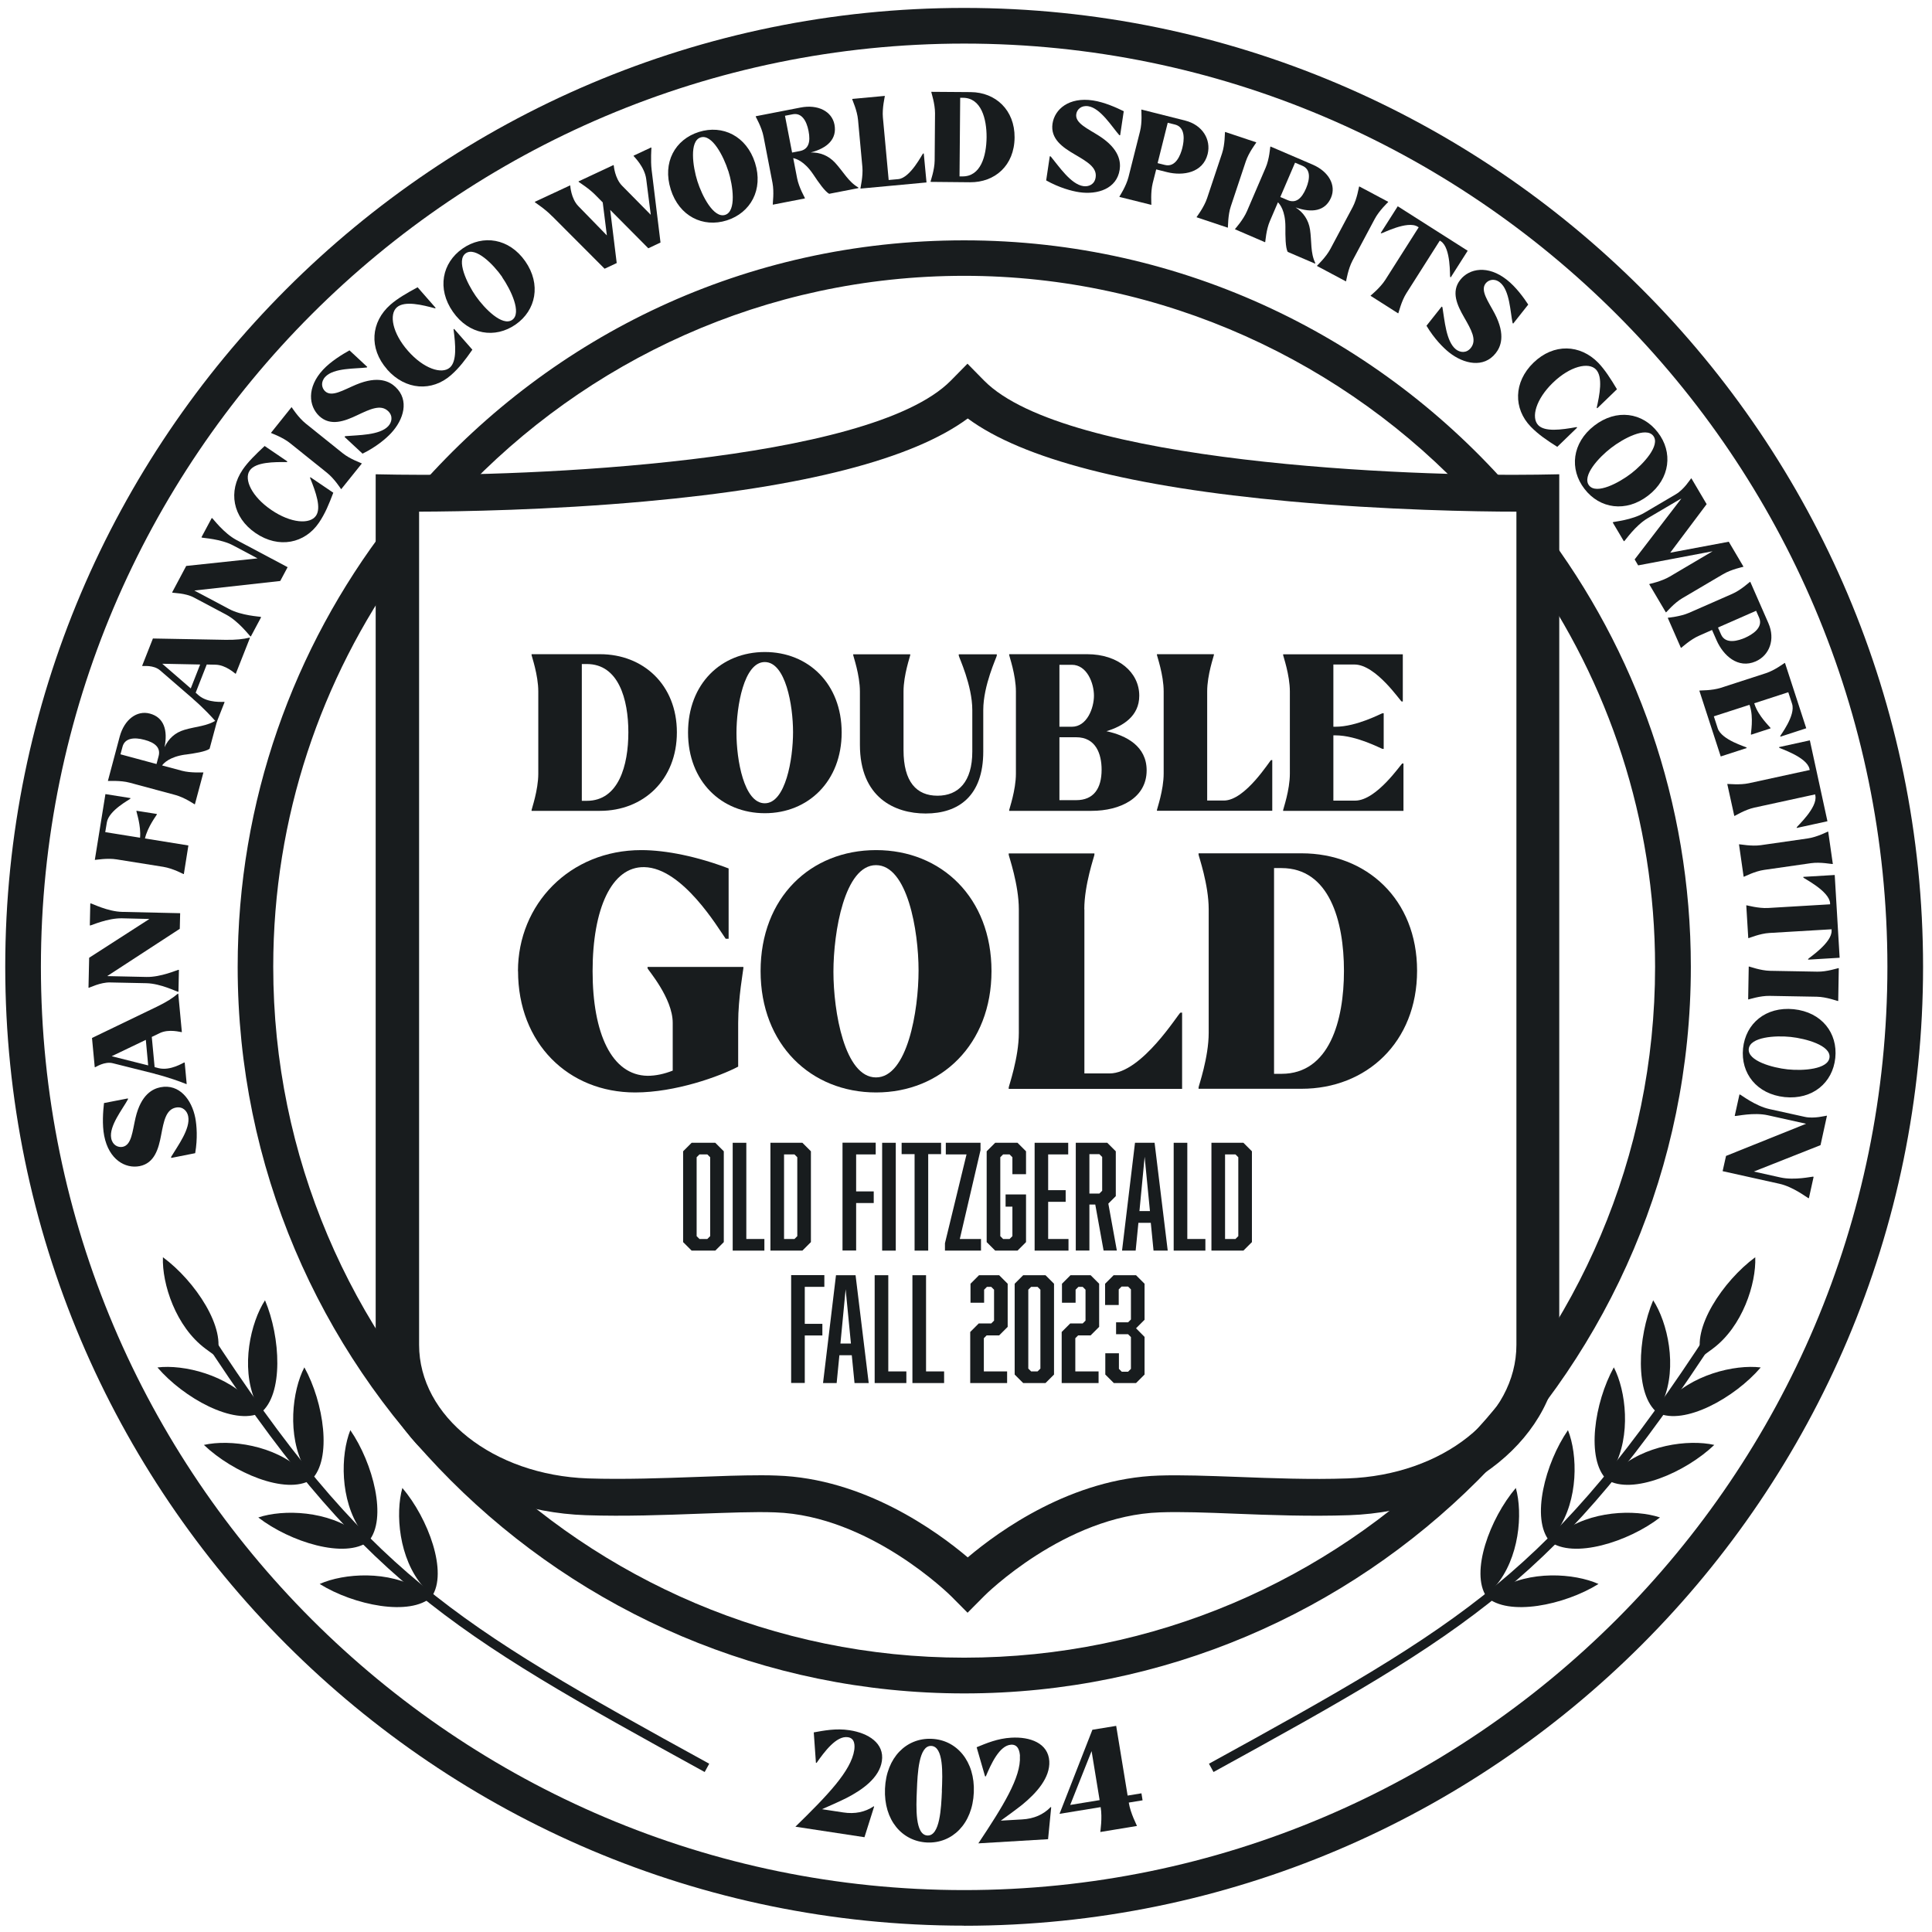 <svg width="157" height="157" viewBox="0 0 157 157" fill="none" xmlns="http://www.w3.org/2000/svg">
<path d="M78.635 131.063L77.29 129.71C77.22 129.641 70.686 123.153 62.976 122.899C61.3 122.838 59.156 122.93 56.88 123.007C54.021 123.114 50.769 123.237 47.61 123.13C38.032 122.799 30.529 116.711 30.529 109.278V38.541L32.32 38.572C42.575 38.733 70.663 37.642 77.274 30.923L78.62 29.555L79.965 30.923C86.591 37.657 114.664 38.733 124.919 38.572L126.71 38.541V109.278C126.71 116.711 119.207 122.799 109.629 123.13C106.462 123.237 103.218 123.122 100.359 123.007C98.083 122.915 95.939 122.838 94.263 122.899C86.552 123.153 80.019 129.641 79.965 129.71L78.62 131.063H78.635ZM61.785 119.886C62.254 119.886 62.684 119.886 63.122 119.909C70.194 120.14 76.09 124.398 78.642 126.558C81.195 124.398 87.098 120.14 94.163 119.909C95.977 119.847 98.198 119.932 100.551 120.017C103.341 120.124 106.508 120.247 109.522 120.14C117.209 119.87 123.228 115.112 123.228 109.285V41.578C119.968 41.578 112.666 41.455 104.855 40.747C91.903 39.579 83.109 37.303 78.642 34.006C74.176 37.303 65.382 39.579 52.43 40.747C44.62 41.455 37.317 41.57 34.057 41.578V109.285C34.057 115.104 40.084 119.863 47.764 120.14C50.777 120.239 53.944 120.116 56.734 120.017C58.541 119.947 60.263 119.886 61.785 119.886Z" fill="#181C1E"/>
<path d="M35.049 39.394C36.033 39.394 36.809 39.725 37.386 40.225C47.641 29.278 62.2 22.414 78.35 22.414C94.501 22.414 109.368 29.416 119.638 40.563C120.207 40.117 120.945 39.833 121.867 39.833C122.29 39.833 122.659 39.909 123.005 40.009C112.174 27.479 96.177 19.531 78.35 19.531C60.524 19.531 44.958 27.264 34.134 39.502C34.419 39.433 34.718 39.394 35.049 39.394Z" fill="#181C1E"/>
<path d="M125.396 42.938C125.565 44.168 125.188 45.483 124.281 46.328C130.708 55.46 134.497 66.568 134.497 78.56C134.497 109.516 109.307 134.707 78.351 134.707C47.395 134.707 22.204 109.516 22.204 78.56C22.204 66.407 26.102 55.153 32.69 45.952C31.782 45.152 31.39 43.899 31.506 42.692C23.865 52.647 19.314 65.085 19.314 78.568C19.314 111.123 45.796 137.612 78.359 137.612C110.921 137.612 137.403 111.13 137.403 78.568C137.403 65.192 132.929 52.847 125.403 42.938H125.396Z" fill="#181C1E"/>
<path d="M58.818 100.937L58.126 101.629H56.204L55.512 100.937V93.558L56.204 92.866H58.126L58.818 93.558V100.937ZM56.842 93.811L56.611 94.042V100.453L56.842 100.684H57.48L57.711 100.453V94.042L57.48 93.811H56.842Z" fill="#181C1E"/>
<path d="M59.541 101.629V92.866H60.648V100.684H62.116V101.629H59.548H59.541Z" fill="#181C1E"/>
<path d="M65.897 93.558V100.937L65.205 101.629H62.607V92.866H65.205L65.897 93.558ZM64.79 100.453V94.042L64.56 93.811H63.714V100.684H64.56L64.79 100.453Z" fill="#181C1E"/>
<path d="M71.163 93.811H69.572V96.817H71.002V97.762H69.572V101.621H68.465V92.858H71.163V93.804V93.811Z" fill="#181C1E"/>
<path d="M71.686 92.866H72.793V101.629H71.686V92.866Z" fill="#181C1E"/>
<path d="M75.429 93.788V101.629H74.322V93.788H73.269V92.866H76.475V93.788H75.422H75.429Z" fill="#181C1E"/>
<path d="M76.79 101.629V101.03L78.543 93.811H76.859V92.866H79.68V93.465L77.997 100.684H79.719V101.629H76.79Z" fill="#181C1E"/>
<path d="M80.18 93.558L80.872 92.866H82.686L83.378 93.558V95.418H82.271V94.042L82.04 93.811H81.517L81.287 94.042V100.453L81.517 100.684H82.04L82.271 100.453V98.055H81.717V97.063H83.378V100.937L82.686 101.629H80.872L80.18 100.937V93.558Z" fill="#181C1E"/>
<path d="M84.077 92.866H86.806V93.811H85.177V96.717H86.599V97.663H85.177V100.684H86.829V101.629H84.077V92.866Z" fill="#181C1E"/>
<path d="M87.421 92.866H89.981L90.673 93.558V97.201L90.066 97.809L90.758 101.621H89.681L89.005 97.885H88.528V101.621H87.421V92.858V92.866ZM89.566 96.763V94.019L89.335 93.788H88.528V96.994H89.335L89.566 96.763Z" fill="#181C1E"/>
<path d="M92.51 99.369L92.287 101.629H91.18L92.233 92.866H93.825L94.893 101.629H93.74L93.517 99.369H92.502H92.51ZM93.017 94.004L92.595 98.416H93.448L93.017 94.004Z" fill="#181C1E"/>
<path d="M95.377 101.629V92.866H96.484V100.684H97.953V101.629H95.385H95.377Z" fill="#181C1E"/>
<path d="M101.735 93.558V100.937L101.043 101.629H98.445V92.866H101.043L101.735 93.558ZM100.628 100.453V94.042L100.397 93.811H99.552V100.684H100.397L100.628 100.453Z" fill="#181C1E"/>
<path d="M66.989 104.573H65.398V107.579H66.828V108.524H65.398V112.383H64.291V103.62H66.989V104.566V104.573Z" fill="#181C1E"/>
<path d="M68.211 110.131L67.989 112.391H66.882L67.935 103.628H69.526L70.594 112.391H69.441L69.218 110.131H68.204H68.211ZM68.719 104.765L68.296 109.178H69.149L68.719 104.765Z" fill="#181C1E"/>
<path d="M71.078 112.391V103.628H72.185V111.445H73.653V112.391H71.086H71.078Z" fill="#181C1E"/>
<path d="M74.146 112.391V103.628H75.253V111.445H76.721V112.391H74.154H74.146Z" fill="#181C1E"/>
<path d="M78.843 108.24L79.534 107.548H80.549L80.78 107.318V104.804L80.549 104.573H80.203L79.972 104.804V105.865H78.866V104.32L79.557 103.628H81.195L81.887 104.32V107.825L81.195 108.517H80.18L79.95 108.747V111.445H81.841V112.391H78.843V108.24Z" fill="#181C1E"/>
<path d="M85.653 111.699L84.961 112.391H83.147L82.455 111.699V104.32L83.147 103.628H84.961L85.653 104.32V111.699ZM83.793 104.573L83.562 104.804V111.215L83.793 111.445H84.315L84.546 111.215V104.804L84.315 104.573H83.793Z" fill="#181C1E"/>
<path d="M86.276 108.24L86.968 107.548H87.982L88.213 107.318V104.804L87.982 104.573H87.636L87.406 104.804V105.865H86.299V104.32L86.991 103.628H88.628L89.32 104.32V107.825L88.628 108.517H87.613L87.383 108.747V111.445H89.274V112.391H86.276V108.24Z" fill="#181C1E"/>
<path d="M93.01 107.248L92.318 107.94L93.01 108.64V111.699L92.318 112.391H90.512L89.82 111.699V109.97H90.927V111.238L91.157 111.469H91.672L91.903 111.238V108.655L91.672 108.424H90.696V107.456H91.672L91.903 107.225V104.781L91.672 104.55H91.142L90.911 104.781V106.049H89.804V104.32L90.496 103.628H92.318L93.01 104.32V107.248Z" fill="#181C1E"/>
<path d="M43.198 53.162H48.763C52.261 53.162 55.005 55.637 55.005 59.511C55.005 63.386 52.269 65.892 48.763 65.892H43.198V65.823C43.198 65.753 43.743 64.216 43.743 62.871V56.191C43.743 54.845 43.198 53.308 43.198 53.239V53.17V53.162ZM47.28 53.961V65.077H47.687C50.27 65.077 51.062 62.21 51.062 59.511C51.062 56.813 50.262 53.961 47.687 53.961H47.28Z" fill="#181C1E"/>
<path d="M55.912 59.527C55.912 55.553 58.618 52.985 62.154 52.985C65.69 52.985 68.396 55.568 68.396 59.527C68.396 63.486 65.675 66.084 62.154 66.084C58.634 66.084 55.912 63.501 55.912 59.527ZM64.445 59.488C64.445 57.328 63.845 53.8 62.147 53.8C60.448 53.8 59.848 57.405 59.848 59.565C59.848 61.725 60.448 65.277 62.147 65.277C63.845 65.277 64.445 61.672 64.445 59.496V59.488Z" fill="#181C1E"/>
<path d="M69.879 60.518V56.191C69.879 54.845 69.334 53.308 69.334 53.239V53.17H73.969V53.239C73.969 53.308 73.423 54.845 73.423 56.191V60.949C73.423 63.547 74.484 64.662 76.183 64.662C77.882 64.662 79.012 63.532 79.012 61.072V57.697C79.012 55.683 77.912 53.385 77.912 53.277V53.17H81.003V53.277C81.003 53.385 79.903 55.683 79.903 57.697V61.072C79.903 64.677 77.905 66.107 75.222 66.107C72.708 66.107 69.879 64.816 69.879 60.518Z" fill="#181C1E"/>
<path d="M82.01 53.162H88.352C90.866 53.162 92.58 54.63 92.58 56.536C92.58 58.197 91.258 59.012 89.913 59.419C91.542 59.773 93.18 60.641 93.18 62.602C93.18 64.846 91.043 65.892 88.706 65.892H82.01V65.823C82.01 65.753 82.556 64.216 82.556 62.871V56.191C82.556 54.845 82.01 53.308 82.01 53.239V53.17V53.162ZM88.898 56.536C88.898 55.514 88.329 54.023 87.099 54.023H86.092V59.058H87.099C88.337 59.058 88.898 57.536 88.898 56.529V56.536ZM89.52 62.548C89.52 61.256 89.044 59.911 87.453 59.911H86.092V65.023H87.453C88.867 65.023 89.52 64.085 89.52 62.548Z" fill="#181C1E"/>
<path d="M98.099 56.183V65.054H99.46C101.212 65.054 103.211 61.764 103.296 61.764H103.388V65.884H94.017V65.815C94.017 65.746 94.563 64.208 94.563 62.863V56.183C94.563 54.838 94.017 53.3 94.017 53.231V53.162H98.645V53.231C98.645 53.3 98.099 54.838 98.099 56.183Z" fill="#181C1E"/>
<path d="M108.354 59.757V65.061H110.122C111.875 65.061 113.873 62.041 113.958 62.041H114.05V65.892H104.272V65.823C104.272 65.753 104.818 64.216 104.818 62.871V56.191C104.818 54.845 104.272 53.308 104.272 53.239V53.17H113.996V57.005H113.904C113.812 57.005 111.821 54 110.068 54H108.354V59.058H108.515C110.268 59.058 112.267 57.959 112.351 57.959H112.443V60.857H112.351C112.259 60.857 110.268 59.757 108.515 59.757H108.354Z" fill="#181C1E"/>
<path d="M42.091 78.914C42.091 73.494 46.288 69.082 52.114 69.082C54.136 69.082 56.688 69.612 59.21 70.573V76.285H58.971C58.364 75.431 55.466 70.519 52.353 70.466C49.693 70.412 48.156 73.871 48.156 78.921C48.156 83.972 49.701 87.377 52.622 87.423C53.314 87.423 54.006 87.262 54.667 87.001V83.119C54.667 81.097 52.622 78.783 52.622 78.683V78.576H60.409V78.683C60.409 78.791 59.986 81.105 59.986 83.119V86.678C58.472 87.477 54.882 88.776 51.615 88.776C46.165 88.776 42.098 84.764 42.098 78.914H42.091Z" fill="#181C1E"/>
<path d="M61.808 78.914C61.808 72.933 65.874 69.082 71.194 69.082C76.513 69.082 80.572 72.964 80.572 78.914C80.572 84.864 76.482 88.776 71.194 88.776C65.905 88.776 61.808 84.894 61.808 78.914ZM74.645 78.86C74.645 75.616 73.738 70.304 71.186 70.304C68.634 70.304 67.727 75.724 67.727 78.968C67.727 82.211 68.634 87.554 71.186 87.554C73.738 87.554 74.645 82.135 74.645 78.86Z" fill="#181C1E"/>
<path d="M88.121 73.886V87.231H90.165C92.794 87.231 95.8 82.288 95.931 82.288H96.061V88.484H81.971V88.376C81.971 88.269 82.793 85.955 82.793 83.941V73.894C82.793 71.872 81.971 69.558 81.971 69.459V69.351H88.935V69.459C88.935 69.566 88.113 71.88 88.113 73.894L88.121 73.886Z" fill="#181C1E"/>
<path d="M97.399 69.343H105.77C111.036 69.343 115.156 73.064 115.156 78.883C115.156 84.702 111.036 88.477 105.77 88.477H97.399V88.369C97.399 88.261 98.222 85.947 98.222 83.933V73.886C98.222 71.865 97.399 69.551 97.399 69.451V69.343ZM103.533 70.543V87.262H104.141C108.023 87.262 109.214 82.957 109.214 78.891C109.214 74.824 108.015 70.543 104.141 70.543H103.533Z" fill="#181C1E"/>
<path d="M69.419 142.217C69.465 141.886 69.496 141.256 68.904 141.171C67.966 141.025 66.982 142.371 66.359 143.255H66.305L66.129 140.779C66.943 140.633 67.943 140.433 69.034 140.603C70.564 140.833 71.886 141.663 71.663 143.116C71.463 144.454 70.11 145.438 68.765 146.122C68.212 146.399 67.274 146.814 66.797 147.021L68.519 147.283C69.465 147.429 70.295 147.26 71.002 146.783L71.033 146.814L70.249 149.297L64.637 148.443C67.212 145.93 69.165 143.916 69.419 142.217Z" fill="#181C1E"/>
<path d="M71.917 145.353C72.024 142.809 73.669 141.21 75.707 141.302C77.736 141.387 79.243 143.116 79.135 145.661C79.027 148.22 77.375 149.812 75.345 149.727C73.308 149.635 71.809 147.913 71.917 145.353ZM76.537 145.53C76.598 144.146 76.691 141.925 75.676 141.879C74.661 141.833 74.561 144.108 74.507 145.492C74.446 146.883 74.354 149.112 75.368 149.158C76.383 149.204 76.483 146.929 76.544 145.538L76.537 145.53Z" fill="#181C1E"/>
<path d="M82.886 142.693C82.863 142.355 82.763 141.74 82.164 141.779C81.218 141.832 80.534 143.355 80.111 144.354H80.05L79.365 141.986C80.134 141.671 81.064 141.271 82.171 141.21C83.716 141.118 85.177 141.656 85.269 143.116C85.346 144.461 84.231 145.707 83.063 146.66C82.579 147.044 81.749 147.652 81.326 147.951L83.063 147.851C84.016 147.798 84.793 147.459 85.385 146.844L85.423 146.868L85.169 149.458L79.504 149.796C81.495 146.798 82.986 144.423 82.879 142.709L82.886 142.693Z" fill="#181C1E"/>
<path d="M88.782 140.564L90.704 140.249L91.634 145.914L92.757 145.73L92.849 146.299L91.727 146.483C91.865 147.36 92.388 148.336 92.395 148.382L89.413 148.874C89.413 148.828 89.59 147.736 89.444 146.868V146.852L86.1 147.398L88.775 140.556L88.782 140.564ZM89.359 146.283L88.706 142.301L86.968 146.675L89.359 146.283Z" fill="#181C1E"/>
<path d="M78.35 156.484C35.379 156.484 0.426 121.531 0.426 78.56C0.426 35.589 35.379 0.644 78.35 0.644C121.321 0.644 156.274 35.597 156.274 78.568C156.274 121.539 121.321 156.492 78.35 156.492V156.484ZM78.35 3.542C36.986 3.542 3.324 37.204 3.324 78.568C3.324 119.932 36.986 153.594 78.35 153.594C119.714 153.594 153.376 119.932 153.376 78.568C153.376 37.204 119.714 3.542 78.35 3.542Z" fill="#181C1E"/>
<path d="M15.862 93.711L13.917 94.096L13.902 94.019C14.44 93.12 15.493 91.72 15.293 90.713C15.217 90.306 14.871 89.891 14.286 90.006C13.479 90.168 13.31 91.113 13.095 92.236C12.887 93.342 12.565 94.526 11.342 94.764C10.181 94.987 8.844 94.234 8.467 92.297C8.29 91.382 8.375 90.291 8.452 89.637L10.389 89.261L10.404 89.322C9.974 90.121 8.844 91.505 9.036 92.497C9.144 93.066 9.597 93.266 9.966 93.196C10.697 93.05 10.758 91.936 11.012 90.844C11.465 88.915 12.426 88.477 13.041 88.353C14.579 88.054 15.578 89.361 15.87 90.844C15.985 91.451 16.07 92.497 15.862 93.704V93.711Z" fill="#181C1E"/>
<path d="M12.603 87.262L9.167 86.401C8.491 86.232 7.768 86.724 7.737 86.724H7.699L7.476 84.349L12.772 81.796C13.533 81.427 14.064 81.089 14.448 80.751H14.486L14.779 83.872H14.74C14.686 83.88 13.733 83.588 12.972 83.957L12.334 84.264L12.565 86.716L12.887 86.801C13.856 87.039 14.909 86.347 14.955 86.347H15.009L15.171 88.092H15.132C14.694 87.915 13.725 87.554 12.603 87.27V87.262ZM11.85 84.502L9.075 85.832L12.042 86.578L11.85 84.502Z" fill="#181C1E"/>
<path d="M8.721 79.321L11.911 79.39C13.072 79.413 14.417 78.814 14.479 78.814H14.54L14.502 80.59H14.44C14.379 80.59 13.064 79.928 11.904 79.898L8.936 79.836C8.168 79.821 7.268 80.267 7.23 80.267H7.191L7.245 77.83L12.142 74.678L9.913 74.624C8.752 74.601 7.422 75.201 7.361 75.201H7.299L7.337 73.417H7.399C7.46 73.417 8.767 74.079 9.928 74.102L14.64 74.209L14.609 75.478L8.721 79.314V79.321Z" fill="#181C1E"/>
<path d="M7.706 69.874L8.567 64.531L10.597 64.854V64.9C10.581 64.954 8.844 65.838 8.683 66.83L8.552 67.621L11.381 68.075C11.473 67.114 11.081 65.984 11.089 65.938V65.884L12.741 66.145V66.199C12.726 66.245 11.996 67.191 11.78 68.136L15.309 68.705L14.94 71.027H14.901C14.863 71.011 14.04 70.566 13.272 70.442L9.474 69.835C8.713 69.712 7.791 69.881 7.745 69.874H7.706Z" fill="#181C1E"/>
<path d="M15.063 61.318C13.748 61.502 13.287 62.041 13.172 62.202L14.771 62.632C15.516 62.832 16.454 62.755 16.493 62.771H16.531L15.839 65.354H15.801C15.762 65.331 14.986 64.8 14.24 64.6L10.527 63.601C9.782 63.401 8.844 63.478 8.806 63.463H8.767L9.728 59.857C10.105 58.466 11.127 57.705 12.18 57.989C13.325 58.297 13.648 59.342 13.372 60.718C13.694 60.026 14.225 59.535 14.978 59.312C15.916 59.027 16.854 59.02 17.615 58.497L17.661 58.512L17.031 60.849C16.715 61.08 15.793 61.226 15.04 61.326L15.063 61.318ZM9.782 61.295L12.718 62.087L12.887 61.456C13.072 60.772 12.618 60.349 11.734 60.119C10.881 59.888 10.143 59.988 9.959 60.672L9.789 61.303L9.782 61.295Z" fill="#181C1E"/>
<path d="M15.693 56.798L13.01 54.477C12.48 54.015 11.619 54.138 11.588 54.123L11.55 54.108L12.426 51.886L18.307 51.994C19.152 52.009 19.783 51.94 20.275 51.817L20.313 51.832L19.16 54.753L19.122 54.738C19.076 54.722 18.353 54.031 17.507 54.015L16.8 54L15.901 56.291L16.154 56.514C16.915 57.159 18.161 57.021 18.207 57.036L18.253 57.052L17.607 58.689L17.569 58.674C17.261 58.312 16.554 57.551 15.685 56.798H15.693ZM16.262 54L13.187 53.938L15.501 55.945L16.262 54.008V54Z" fill="#181C1E"/>
<path d="M15.793 47.989L18.614 49.488C19.637 50.033 21.113 50.102 21.167 50.126L21.22 50.156L20.383 51.724L20.329 51.694C20.275 51.663 19.398 50.487 18.369 49.941L15.747 48.55C15.063 48.188 14.064 48.188 14.025 48.165L13.987 48.142L15.132 45.99L20.928 45.375L18.96 44.33C17.938 43.784 16.477 43.722 16.424 43.691L16.37 43.661L17.208 42.093L17.262 42.123C17.315 42.154 18.184 43.33 19.206 43.876L23.373 46.09L22.773 47.212L15.786 47.989H15.793Z" fill="#181C1E"/>
<path d="M20.774 43.322C18.891 42.039 18.53 39.91 19.721 38.164C20.144 37.542 20.782 36.919 21.505 36.243L23.349 37.496L23.319 37.55C22.289 37.542 20.767 37.534 20.29 38.241C19.806 38.956 20.459 40.363 22.058 41.447C23.649 42.531 25.194 42.623 25.679 41.908C26.117 41.27 25.679 40.025 25.194 38.826L25.225 38.779L27.085 40.04C26.732 40.97 26.424 41.731 25.917 42.477C24.772 44.16 22.658 44.606 20.774 43.322Z" fill="#181C1E"/>
<path d="M29.399 37.672L27.731 39.748L27.7 39.725C27.7 39.725 27.178 38.902 26.57 38.418L23.572 36.012C22.973 35.528 22.081 35.22 22.05 35.197L22.02 35.174L23.688 33.091L23.718 33.114C23.718 33.114 24.241 33.937 24.848 34.421L27.846 36.827C28.446 37.311 29.338 37.619 29.368 37.642L29.399 37.665V37.672Z" fill="#181C1E"/>
<path d="M29.453 36.858L28 35.505L28.054 35.443C29.099 35.351 30.852 35.382 31.552 34.628C31.836 34.321 31.967 33.806 31.529 33.398C30.929 32.837 30.06 33.252 29.023 33.744C28 34.229 26.863 34.659 25.948 33.814C25.087 33.006 24.91 31.484 26.255 30.039C26.893 29.355 27.823 28.794 28.4 28.471L29.845 29.816L29.807 29.862C28.907 29.978 27.124 29.878 26.432 30.623C26.04 31.046 26.14 31.53 26.417 31.792C26.962 32.299 27.9 31.692 28.93 31.261C30.76 30.493 31.675 31.015 32.136 31.446C33.281 32.514 32.812 34.09 31.782 35.197C31.36 35.651 30.56 36.327 29.461 36.865L29.453 36.858Z" fill="#181C1E"/>
<path d="M31.459 30.016C29.953 28.302 30.137 26.157 31.729 24.758C32.297 24.259 33.066 23.813 33.935 23.344L35.403 25.02L35.357 25.058C34.365 24.789 32.889 24.412 32.251 24.974C31.605 25.542 31.882 27.072 33.158 28.517C34.427 29.962 35.903 30.439 36.556 29.87C37.133 29.363 37.025 28.048 36.856 26.765L36.902 26.726L38.386 28.417C37.817 29.232 37.325 29.893 36.648 30.485C35.118 31.83 32.966 31.73 31.459 30.024V30.016Z" fill="#181C1E"/>
<path d="M36.802 25.335C35.495 23.459 35.926 21.36 37.586 20.2C39.247 19.039 41.376 19.362 42.683 21.23C43.99 23.105 43.559 25.22 41.899 26.372C40.231 27.533 38.109 27.21 36.802 25.335ZM40.807 22.506C40.1 21.491 38.647 20.023 37.848 20.584C37.048 21.145 37.955 23.036 38.662 24.059C39.377 25.081 40.822 26.549 41.622 25.996C42.421 25.442 41.514 23.544 40.799 22.514L40.807 22.506Z" fill="#181C1E"/>
<path d="M44.866 17.571C44.328 17.002 43.49 16.464 43.475 16.441L43.459 16.402L46.327 15.065L46.342 15.103C46.342 15.103 46.403 16.149 47.003 16.756L49.317 19.131L48.979 16.448L48.44 15.903C47.902 15.334 47.057 14.811 47.034 14.788L47.011 14.742L49.855 13.412L49.878 13.458C49.878 13.458 49.955 14.488 50.554 15.095L52.884 17.456L52.515 14.565C52.392 13.558 51.523 12.736 51.5 12.69L51.484 12.651L52.914 11.982L52.937 12.028C52.937 12.028 52.861 13.043 52.953 13.804L53.675 19.708L52.684 20.177L49.586 17.056L50.116 21.376L49.132 21.837L44.881 17.578L44.866 17.571Z" fill="#181C1E"/>
<path d="M54.506 15.388C53.814 13.204 54.859 11.329 56.796 10.722C58.726 10.114 60.663 11.06 61.355 13.228C62.047 15.411 60.993 17.294 59.064 17.909C57.127 18.524 55.19 17.571 54.506 15.395V15.388ZM59.179 13.889C58.803 12.705 57.865 10.868 56.935 11.168C56.005 11.46 56.297 13.543 56.673 14.727C57.05 15.918 57.988 17.755 58.926 17.463C59.856 17.171 59.564 15.088 59.187 13.896L59.179 13.889Z" fill="#181C1E"/>
<path d="M66.082 14.165C65.344 13.066 64.652 12.889 64.46 12.851L64.775 14.481C64.921 15.242 65.398 16.049 65.405 16.087V16.126L62.8 16.633V16.595C62.784 16.556 62.922 15.626 62.776 14.865L62.046 11.091C61.9 10.329 61.423 9.522 61.416 9.484V9.446L65.059 8.738C66.474 8.462 67.604 9.053 67.811 10.122C68.034 11.29 67.243 12.036 65.882 12.39C66.643 12.374 67.32 12.643 67.858 13.22C68.526 13.943 68.949 14.78 69.749 15.234V15.288L67.381 15.749C67.035 15.564 66.505 14.803 66.082 14.165ZM63.791 9.415L64.368 12.397L65.006 12.274C65.705 12.136 65.882 11.544 65.705 10.645C65.536 9.776 65.129 9.153 64.429 9.284L63.791 9.407V9.415Z" fill="#181C1E"/>
<path d="M71.747 9.545L72.216 14.627L72.993 14.557C73.992 14.465 74.961 12.474 75.014 12.474H75.068L75.291 14.826L69.926 15.326V15.288C69.918 15.249 70.148 14.335 70.079 13.566L69.726 9.738C69.657 8.969 69.257 8.116 69.257 8.077V8.039L71.901 7.793V7.831C71.901 7.87 71.678 8.784 71.747 9.553V9.545Z" fill="#181C1E"/>
<path d="M75.684 7.462L78.889 7.485C80.903 7.501 82.464 8.938 82.448 11.167C82.433 13.458 80.842 14.826 78.828 14.811L75.622 14.78V14.742C75.622 14.704 75.945 13.819 75.953 13.043L75.983 9.2C75.983 8.423 75.684 7.539 75.684 7.501V7.462ZM78.028 7.939L77.974 14.335H78.205C79.689 14.35 80.157 12.705 80.173 11.152C80.18 9.661 79.742 7.954 78.259 7.947H78.028V7.939Z" fill="#181C1E"/>
<path d="M85.016 14.657L85.308 12.697L85.385 12.713C86.053 13.52 87.022 14.98 88.037 15.126C88.452 15.188 88.951 15.003 89.036 14.411C89.159 13.597 88.321 13.128 87.329 12.543C86.353 11.975 85.346 11.283 85.531 10.045C85.707 8.877 86.86 7.87 88.813 8.162C89.735 8.3 90.727 8.746 91.319 9.038L91.027 10.991H90.965C90.358 10.306 89.436 8.784 88.429 8.631C87.852 8.546 87.514 8.907 87.46 9.276C87.352 10.007 88.382 10.445 89.32 11.044C90.988 12.113 91.081 13.166 90.988 13.789C90.758 15.334 89.197 15.841 87.698 15.618C87.083 15.526 86.076 15.257 85.008 14.657H85.016Z" fill="#181C1E"/>
<path d="M92.749 8.9L96.315 9.799C97.715 10.153 98.429 11.336 98.137 12.52C97.753 14.05 96.139 14.311 94.84 13.989L93.956 13.766L93.671 14.888C93.487 15.641 93.571 16.571 93.563 16.61V16.648L90.973 16.003V15.964C90.996 15.926 91.511 15.142 91.703 14.396L92.641 10.675C92.833 9.922 92.741 8.992 92.749 8.954V8.915V8.9ZM96.085 11.998C96.216 11.467 96.377 10.345 95.485 10.122L94.893 9.976L94.071 13.258L94.663 13.404C95.547 13.627 95.939 12.589 96.085 12.005V11.998Z" fill="#181C1E"/>
<path d="M99.767 18.501L97.238 17.655L97.253 17.617C97.253 17.617 97.845 16.84 98.091 16.11L99.306 12.467C99.552 11.736 99.528 10.799 99.544 10.76L99.559 10.722L102.088 11.567L102.073 11.606C102.058 11.644 101.481 12.382 101.235 13.12L100.021 16.764C99.775 17.494 99.798 18.432 99.782 18.47L99.767 18.509V18.501Z" fill="#181C1E"/>
<path d="M104.456 18.439C104.456 17.117 103.995 16.579 103.849 16.441L103.196 17.963C102.888 18.67 102.834 19.608 102.819 19.646L102.804 19.685L100.359 18.632L100.374 18.593C100.374 18.593 101.028 17.871 101.335 17.156L102.85 13.627C103.157 12.92 103.211 11.982 103.226 11.944L103.242 11.905L106.663 13.374C107.992 13.943 108.592 15.065 108.162 16.064C107.693 17.156 106.616 17.325 105.287 16.856C105.925 17.271 106.332 17.871 106.455 18.647C106.601 19.616 106.478 20.546 106.885 21.376L106.862 21.422L104.641 20.469C104.456 20.123 104.449 19.193 104.456 18.432V18.439ZM105.24 13.22L104.041 16.01L104.641 16.264C105.294 16.541 105.771 16.156 106.132 15.311C106.478 14.496 106.493 13.75 105.84 13.474L105.24 13.22Z" fill="#181C1E"/>
<path d="M109.376 22.867L107.023 21.614L107.039 21.576C107.039 21.576 107.754 20.907 108.115 20.223L109.921 16.833C110.283 16.149 110.421 15.219 110.437 15.188L110.46 15.149L112.812 16.402L112.789 16.441C112.789 16.441 112.074 17.11 111.713 17.794L109.906 21.184C109.545 21.868 109.406 22.79 109.391 22.829L109.368 22.867H109.376Z" fill="#181C1E"/>
<path d="M113.588 16.764L119.269 20.377L117.893 22.537L117.847 22.506C117.801 22.475 117.931 20.138 117.078 19.6L117.001 19.554L114.288 23.828C113.873 24.482 113.665 25.396 113.642 25.427L113.619 25.465L111.374 24.036L111.397 24.005C111.397 24.005 112.158 23.39 112.573 22.744L115.287 18.47L115.21 18.424C114.372 17.886 112.297 18.993 112.251 18.962L112.204 18.931L113.58 16.771L113.588 16.764Z" fill="#181C1E"/>
<path d="M115.925 26.465L117.155 24.912L117.216 24.966C117.393 26.004 117.508 27.748 118.308 28.387C118.638 28.648 119.161 28.733 119.53 28.264C120.038 27.618 119.553 26.788 118.984 25.796C118.423 24.82 117.893 23.713 118.669 22.737C119.399 21.814 120.906 21.514 122.451 22.737C123.189 23.313 123.827 24.197 124.189 24.751L122.966 26.296L122.92 26.257C122.728 25.366 122.69 23.582 121.89 22.952C121.437 22.59 120.96 22.737 120.729 23.029C120.268 23.613 120.952 24.505 121.467 25.488C122.382 27.249 121.936 28.21 121.544 28.702C120.576 29.932 118.961 29.586 117.77 28.648C117.286 28.264 116.548 27.526 115.917 26.465H115.925Z" fill="#181C1E"/>
<path d="M124.619 29.47C126.256 27.887 128.408 27.971 129.884 29.486C130.407 30.032 130.891 30.777 131.399 31.631L129.8 33.176L129.754 33.13C129.977 32.13 130.284 30.639 129.692 30.024C129.093 29.401 127.586 29.755 126.195 31.1C124.811 32.438 124.403 33.929 125.003 34.552C125.541 35.105 126.848 34.936 128.124 34.705L128.162 34.751L126.548 36.312C125.71 35.782 125.026 35.32 124.396 34.675C122.981 33.214 122.981 31.054 124.619 29.47Z" fill="#181C1E"/>
<path d="M129.554 34.59C131.369 33.191 133.483 33.522 134.72 35.136C135.958 36.735 135.735 38.887 133.936 40.271C132.13 41.67 129.993 41.339 128.763 39.733C127.517 38.126 127.748 35.989 129.554 34.59ZM132.568 38.464C133.552 37.703 134.943 36.189 134.351 35.42C133.752 34.644 131.899 35.643 130.923 36.397C129.931 37.157 128.532 38.672 129.132 39.448C129.731 40.217 131.584 39.225 132.568 38.464Z" fill="#181C1E"/>
<path d="M136.642 40.509C136.573 40.54 136.511 40.571 136.45 40.609L133.89 42.116C132.89 42.708 132.068 43.922 132.014 43.953L131.96 43.984L131.053 42.454L131.107 42.423C131.161 42.392 132.629 42.262 133.628 41.67L136.188 40.163C136.857 39.771 137.38 38.918 137.41 38.895L137.449 38.872L138.687 40.97L135.727 44.914L140.485 44.022L141.677 46.044L141.646 46.067C141.646 46.067 140.685 46.267 140.024 46.659L136.711 48.611C136.042 49.003 135.443 49.726 135.412 49.741L135.373 49.764L134.02 47.474L134.059 47.45C134.059 47.45 135.012 47.251 135.681 46.858L139.171 44.798L133.121 45.944L132.837 45.459L136.642 40.501V40.509Z" fill="#181C1E"/>
<path d="M142.23 47.274L143.706 50.641C144.283 51.963 143.791 53.254 142.676 53.746C141.231 54.377 140.032 53.262 139.494 52.032L139.125 51.194L138.064 51.663C137.357 51.971 136.673 52.616 136.634 52.632L136.596 52.647L135.527 50.21L135.566 50.195C135.566 50.195 136.542 50.11 137.249 49.803L140.77 48.258C141.477 47.95 142.161 47.304 142.2 47.289L142.238 47.274H142.23ZM141.831 51.817C142.33 51.594 143.314 51.033 142.953 50.195L142.707 49.634L139.609 50.994L139.855 51.555C140.224 52.393 141.277 52.063 141.838 51.817H141.831Z" fill="#181C1E"/>
<path d="M142.169 57.275L139.271 58.212L139.586 59.181C139.894 60.134 141.908 60.695 141.923 60.742L141.938 60.788L139.832 61.472L138.095 56.129L138.133 56.114C138.172 56.099 139.109 56.129 139.847 55.891L143.499 54.707C144.237 54.469 144.975 53.892 145.013 53.885L145.052 53.869L146.781 59.181L144.683 59.865L144.667 59.819C144.652 59.773 145.943 58.143 145.628 57.19L145.321 56.252L142.553 57.152L142.584 57.236C142.891 58.197 143.852 59.089 143.868 59.143L143.883 59.189L142.3 59.704L142.284 59.658C142.269 59.611 142.515 58.32 142.2 57.367L142.169 57.282V57.275Z" fill="#181C1E"/>
<path d="M147.074 60.165L148.503 66.737L146.005 67.283V67.237C145.982 67.191 147.735 65.63 147.519 64.647L147.504 64.554L142.561 65.63C141.808 65.792 141.009 66.292 140.97 66.299H140.932L140.363 63.709H140.401C140.44 63.693 141.37 63.809 142.123 63.647L147.066 62.571L147.043 62.479C146.828 61.502 144.591 60.811 144.575 60.757V60.711L147.066 60.165H147.074Z" fill="#181C1E"/>
<path d="M141.693 71.25L141.316 68.613H141.354C141.393 68.598 142.315 68.79 143.084 68.682L146.889 68.136C147.658 68.029 148.488 67.591 148.526 67.583H148.565L148.942 70.212H148.903C148.865 70.227 147.942 70.035 147.173 70.143L143.368 70.689C142.6 70.796 141.769 71.234 141.731 71.242H141.693V71.25Z" fill="#181C1E"/>
<path d="M149.095 71.111L149.494 77.83L146.935 77.984V77.93C146.935 77.876 148.902 76.615 148.841 75.608V75.516L143.783 75.816C143.014 75.862 142.146 76.231 142.107 76.231H142.069L141.907 73.571H141.946C141.984 73.571 142.891 73.825 143.66 73.787L148.718 73.487V73.394C148.656 72.403 146.543 71.365 146.543 71.311V71.257L149.095 71.104V71.111Z" fill="#181C1E"/>
<path d="M142.061 81.204L142.107 78.545H142.146C142.184 78.545 143.068 78.875 143.837 78.891L147.68 78.96C148.457 78.975 149.341 78.675 149.387 78.675H149.425L149.379 81.343H149.341C149.302 81.343 148.418 81.012 147.65 80.997L143.806 80.928C143.03 80.912 142.146 81.212 142.099 81.212H142.061V81.204Z" fill="#181C1E"/>
<path d="M145.767 82.012C148.042 82.25 149.349 83.949 149.141 85.971C148.934 87.984 147.296 89.383 145.029 89.153C142.753 88.915 141.439 87.208 141.646 85.194C141.854 83.172 143.491 81.781 145.767 82.012ZM145.282 86.901C146.512 87.031 148.572 86.901 148.672 85.924C148.772 84.948 146.743 84.395 145.513 84.264C144.268 84.133 142.215 84.264 142.108 85.24C142.008 86.209 144.037 86.77 145.275 86.901H145.282Z" fill="#181C1E"/>
<path d="M146.773 91.321L143.66 90.629C142.53 90.375 141.092 90.706 141.031 90.69L140.969 90.675L141.354 88.938L141.415 88.953C141.477 88.968 142.637 89.868 143.767 90.121L146.665 90.76C147.419 90.929 148.387 90.66 148.426 90.667H148.464L147.941 93.058L142.522 95.203L144.698 95.687C145.828 95.933 147.257 95.61 147.319 95.618L147.38 95.633L146.996 97.37L146.934 97.355C146.873 97.34 145.72 96.44 144.59 96.194L139.985 95.172L140.262 93.934L146.788 91.313L146.773 91.321Z" fill="#181C1E"/>
<path fill-rule="evenodd" clip-rule="evenodd" d="M139.178 109.6C141.599 107.809 142.722 104.312 142.637 102.167C140.016 104.097 137.418 107.994 138.294 110.246L139.17 109.608L139.178 109.6Z" fill="#181C1E"/>
<path fill-rule="evenodd" clip-rule="evenodd" d="M120.798 129.748L121.498 128.926C123.481 126.635 123.758 122.976 123.181 120.916C121.075 123.391 119.453 127.78 120.798 129.756L121.721 129.18C124.273 127.588 127.939 127.842 129.9 128.718C127.132 130.44 122.543 131.386 120.783 129.756" fill="#181C1E"/>
<path fill-rule="evenodd" clip-rule="evenodd" d="M125.926 125.251C127.832 126.712 132.321 125.305 134.897 123.314C132.86 122.63 129.193 122.753 126.802 124.59L125.941 125.259C124.381 123.43 125.572 118.894 127.417 116.219C128.217 118.218 128.278 121.884 126.564 124.367L125.934 125.244" fill="#181C1E"/>
<path fill-rule="evenodd" clip-rule="evenodd" d="M130.584 120.247L131.122 119.309C132.575 116.657 132.129 113.006 131.145 111.115C129.569 113.959 128.862 118.587 130.576 120.247L131.368 119.501C133.559 117.434 137.195 116.942 139.309 117.418C136.949 119.671 132.652 121.508 130.592 120.255" fill="#181C1E"/>
<path fill-rule="evenodd" clip-rule="evenodd" d="M134.704 114.812C136.88 115.865 140.969 113.59 143.083 111.123C140.961 110.861 137.372 111.722 135.411 113.998L134.704 114.82C132.821 113.344 133.075 108.655 134.343 105.665C135.511 107.471 136.326 111.053 135.15 113.821L134.712 114.812H134.704Z" fill="#181C1E"/>
<path d="M139.309 108.201C126.449 128.034 119.261 132.216 98.429 143.662" stroke="#181C1E" stroke-width="0.769" stroke-miterlimit="10"/>
<path fill-rule="evenodd" clip-rule="evenodd" d="M16.7 109.6C14.278 107.809 13.156 104.312 13.24 102.167C15.862 104.097 18.46 107.994 17.584 110.246L16.707 109.608L16.7 109.6Z" fill="#181C1E"/>
<path fill-rule="evenodd" clip-rule="evenodd" d="M35.08 129.748L34.38 128.926C32.397 126.635 32.12 122.976 32.697 120.916C34.803 123.391 36.425 127.78 35.08 129.756L34.157 129.18C31.605 127.588 27.939 127.842 25.978 128.718C28.746 130.44 33.335 131.386 35.095 129.756" fill="#181C1E"/>
<path fill-rule="evenodd" clip-rule="evenodd" d="M29.96 125.251C28.054 126.712 23.564 125.305 20.989 123.314C23.026 122.63 26.693 122.753 29.084 124.59L29.945 125.259C31.505 123.43 30.314 118.894 28.469 116.219C27.669 118.218 27.608 121.884 29.322 124.367L29.952 125.244" fill="#181C1E"/>
<path fill-rule="evenodd" clip-rule="evenodd" d="M25.294 120.247L24.756 119.309C23.303 116.657 23.749 113.006 24.733 111.115C26.309 113.959 27.016 118.587 25.302 120.247L24.51 119.501C22.319 117.434 18.683 116.942 16.569 117.418C18.929 119.671 23.226 121.508 25.287 120.255" fill="#181C1E"/>
<path fill-rule="evenodd" clip-rule="evenodd" d="M21.174 114.812C18.998 115.865 14.909 113.59 12.795 111.123C14.917 110.861 18.506 111.722 20.467 113.997L21.174 114.82C23.057 113.344 22.803 108.655 21.535 105.665C20.367 107.471 19.552 111.053 20.728 113.821L21.166 114.812H21.174Z" fill="#181C1E"/>
<path d="M16.569 108.201C29.43 128.034 36.617 132.216 57.449 143.662" stroke="#181C1E" stroke-width="0.769" stroke-miterlimit="10"/>
</svg>
